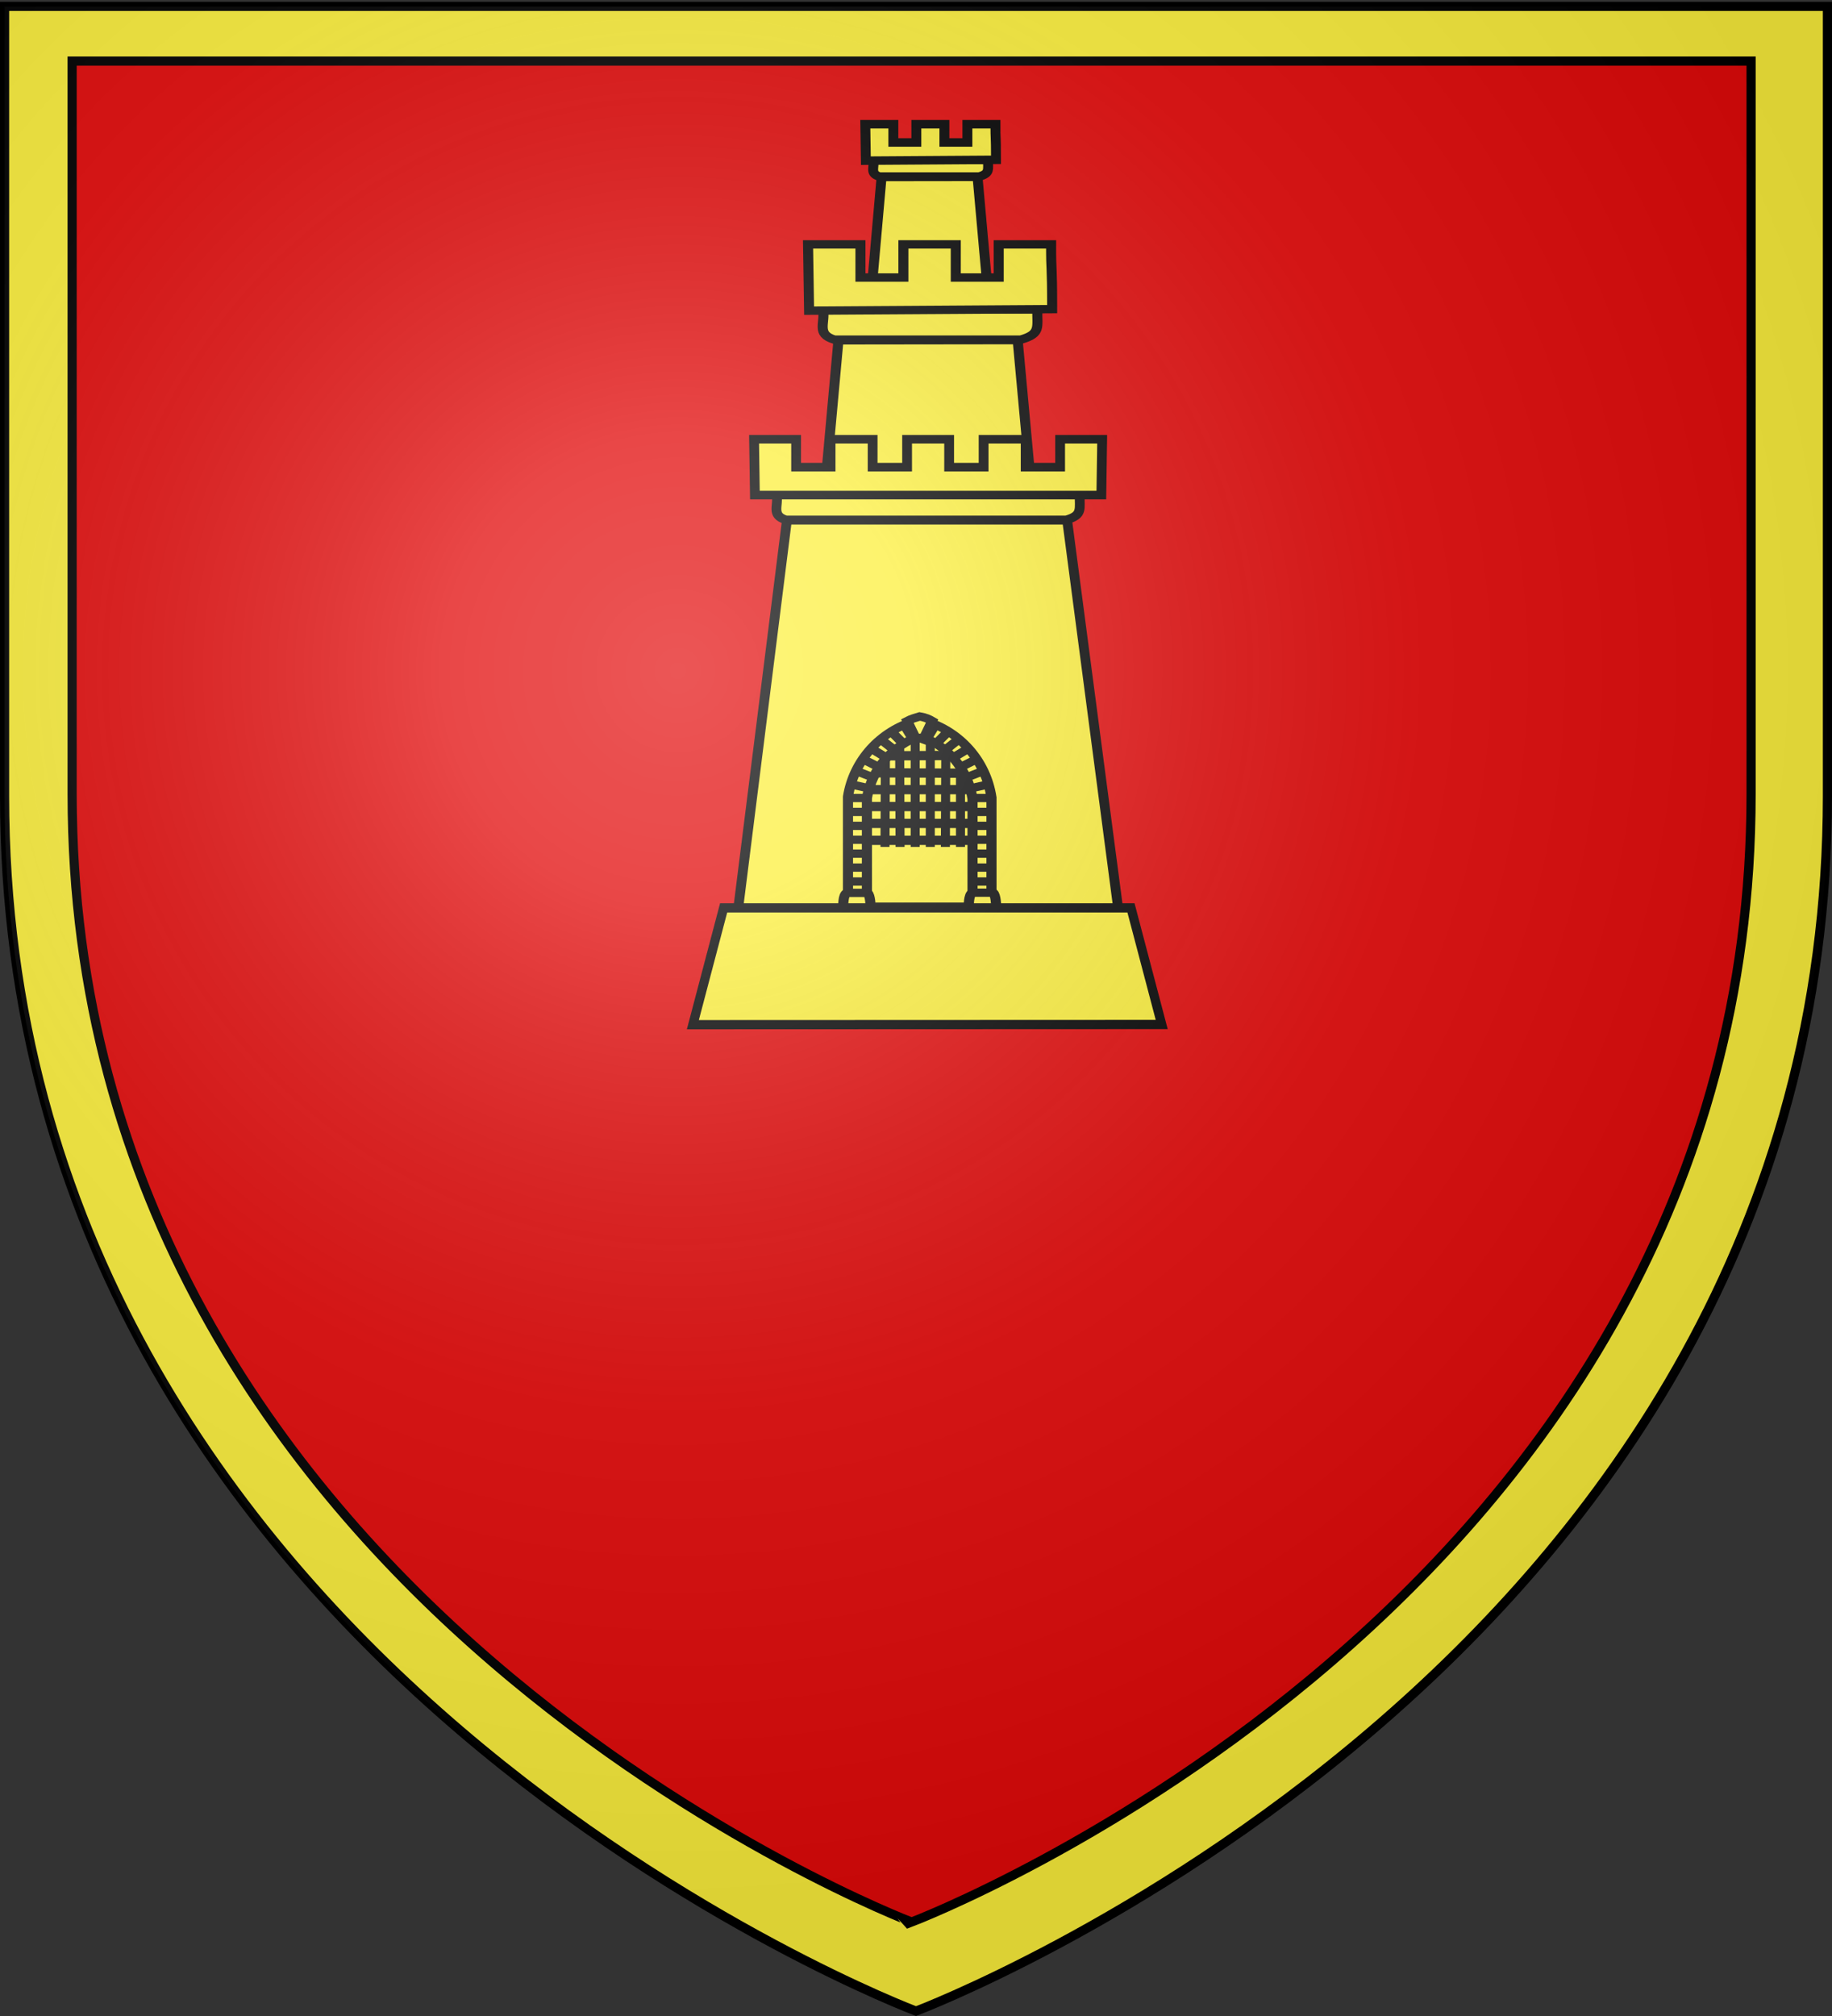 <svg xmlns="http://www.w3.org/2000/svg" xmlns:xlink="http://www.w3.org/1999/xlink" version="1.0" width="600" height="660"><rect width="100%" height="100%" fill="#333333" stroke="none"/><defs><g id="c"><path transform="rotate(18 3.157 -.5)" d="M0 0v1h.5L0 0z" id="b"/><use height="540" width="810" transform="scale(-1 1)" xlink:href="#b"/></g><g id="d"><use height="540" width="810" transform="rotate(72)" xlink:href="#c"/><use height="540" width="810" transform="rotate(144)" xlink:href="#c"/></g><radialGradient xlink:href="#a" id="f" gradientUnits="userSpaceOnUse" gradientTransform="matrix(1.353 0 0 1.349 1199.675 -88.604)" cx="221.445" cy="226.331" fx="221.445" fy="226.331" r="300"/><linearGradient id="a"><stop style="stop-color:#fff;stop-opacity:.314" offset="0"/><stop style="stop-color:#fff;stop-opacity:.251" offset=".19"/><stop style="stop-color:#6b6b6b;stop-opacity:.125" offset=".6"/><stop style="stop-color:#000;stop-opacity:.125" offset="1"/></linearGradient><clipPath clipPathUnits="userSpaceOnUse" id="e"/></defs><g style="display:inline"><path d="M300.676 658.913s298.5-112.32 298.5-397.772V2.589h-597v258.552c0 285.451 298.5 397.772 298.5 397.772z" style="fill:#e20909;fill-opacity:1;fill-rule:evenodd;stroke:none" transform="translate(-.726 .412)"/><g style="stroke:#000;stroke-width:3;stroke-miterlimit:4;stroke-dasharray:none;stroke-opacity:1"><g style="display:inline;stroke:#000;stroke-width:3.65;stroke-miterlimit:4;stroke-dasharray:none;stroke-opacity:1"><g style="stroke:#000;stroke-width:5.159;stroke-miterlimit:4;stroke-dasharray:none;stroke-opacity:1"><g style="display:inline;stroke:#000;stroke-width:5.434;stroke-miterlimit:4;stroke-dasharray:none;stroke-opacity:1"><g style="stroke:#000;stroke-width:7.824;stroke-miterlimit:4;stroke-dasharray:none;stroke-opacity:1"><g style="stroke:#000;stroke-width:7.824;stroke-miterlimit:4;stroke-dasharray:none;stroke-opacity:1"><g style="stroke:#000;stroke-width:6.923;stroke-miterlimit:4;stroke-dasharray:none;stroke-opacity:1"><g style="fill:#fff;stroke:#000;stroke-width:6.923;stroke-miterlimit:4;stroke-dasharray:none;stroke-opacity:1"><g style="stroke:#000;stroke-width:6.923;stroke-miterlimit:4;stroke-dasharray:none;stroke-opacity:1"><g style="stroke:#000;stroke-width:6.923;stroke-miterlimit:4;stroke-dasharray:none;stroke-opacity:1"><path style="fill:#fcef3c;fill-opacity:1;stroke:#000;stroke-width:6.923;stroke-miterlimit:4;stroke-dasharray:none;stroke-opacity:1" d="m147.453 228.567-8.42-109.494-66.996.1-8.3 109.602zM66.267 105.32h80.136c-.218 7.76 1.57 10.93-6.193 13.545H70.524c-6.924-2.522-3.336-7.37-4.257-13.545z" transform="matrix(.469 0 0 .401 254.943 10.14)"/><path style="fill:#fcef3c;fill-opacity:1;stroke:#000;stroke-width:6.923;stroke-miterlimit:4;stroke-dasharray:none;stroke-opacity:1" d="m60.669 76.148.39 29.733 90.877-.705c-.016-21.98-.423-15.61-.388-29.028h-19.591v14.87h-16.053v-14.87H96.313v14.87H80.26v-14.87Z" transform="matrix(.469 0 0 .401 254.943 10.14)"/></g></g></g></g></g></g></g><g style="display:inline;stroke:#000;stroke-width:4.24;stroke-miterlimit:4;stroke-dasharray:none;stroke-opacity:1"><g style="stroke:#000;stroke-width:4.24;stroke-miterlimit:4;stroke-dasharray:none;stroke-opacity:1"><g style="stroke:#000;stroke-width:3.751;stroke-miterlimit:4;stroke-dasharray:none;stroke-opacity:1"><g style="fill:#fff;stroke:#000;stroke-width:3.751;stroke-miterlimit:4;stroke-dasharray:none;stroke-opacity:1"><g style="stroke:#000;stroke-width:3.751;stroke-miterlimit:4;stroke-dasharray:none;stroke-opacity:1"><g style="stroke:#000;stroke-width:3.751;stroke-miterlimit:4;stroke-dasharray:none;stroke-opacity:1"><path d="m147.453 228.567-8.42-109.494-66.996.1-8.3 109.602zM66.267 105.32h80.136c-.218 7.76 1.57 10.93-6.193 13.545H70.524c-6.924-2.522-3.336-7.37-4.257-13.545z" style="fill:#fcef3c;fill-opacity:1;stroke:#000;stroke-width:3.751;stroke-miterlimit:4;stroke-dasharray:none;stroke-opacity:1" transform="matrix(.876 0 0 .73 211.498 24.421)"/><path d="m60.669 76.148.39 29.733 90.877-.705c-.016-21.98-.423-15.61-.388-29.028h-19.591v14.87h-16.053v-14.87H96.313v14.87H80.26v-14.87Z" style="fill:#fcef3c;fill-opacity:1;stroke:#000;stroke-width:3.751;stroke-miterlimit:4;stroke-dasharray:none;stroke-opacity:1" transform="matrix(.876 0 0 .73 211.498 24.421)"/></g></g></g></g></g></g><g style="stroke:#000;stroke-width:4.564;stroke-miterlimit:4;stroke-dasharray:none;stroke-opacity:1"><g style="fill:#fff;stroke:#000;stroke-width:4.564;stroke-miterlimit:4;stroke-dasharray:none;stroke-opacity:1"><g style="stroke:#000;stroke-width:4.564;stroke-miterlimit:4;stroke-dasharray:none;stroke-opacity:1"><g style="stroke:#000;stroke-width:4.564;stroke-miterlimit:4;stroke-dasharray:none;stroke-opacity:1"><path d="m236.772 382.22-30.256-262.946H75.971L47.1 382.166ZM71.21 105.534h141.18c-.217 7.76 1.57 10.93-6.192 13.545H75.467c-6.925-2.522-3.337-7.37-4.258-13.545z" style="fill:#fcef3c;fill-opacity:1;stroke:#000;stroke-width:4.564;stroke-miterlimit:4;stroke-dasharray:none;stroke-opacity:1" transform="matrix(.703 0 0 .615 204.317 96.965)"/><path d="m60.669 76.148.39 29.733h161.396l.381-29.733h-19.59v14.87h-16.054v-14.87h-19.59v14.87h-16.054v-14.87h-19.591v14.87h-16.053v-14.87H96.313v14.87H80.26v-14.87Z" style="fill:#fcef3c;fill-opacity:1;stroke:#000;stroke-width:4.564;stroke-miterlimit:4;stroke-dasharray:none;stroke-opacity:1" transform="matrix(.703 0 0 .615 204.317 96.965)"/></g></g><g style="stroke:#000;stroke-width:4.209;stroke-miterlimit:4;stroke-dasharray:none;stroke-opacity:1"><path style="fill:#fcef3c;fill-opacity:1;stroke:#000;stroke-width:4.209;stroke-miterlimit:4;stroke-dasharray:none;stroke-opacity:1" d="m447.42 647.745-7.51-.232h-41.376l-7.51.232v-46c0-19.823 11.982-35.913 27.618-35.913 15.637 0 28.778 16.09 28.778 35.913z" transform="matrix(.703 0 0 .723 6.94 -171.158)"/><path style="fill:#fff;fill-rule:evenodd;stroke:#000;stroke-width:4.209;stroke-linecap:butt;stroke-linejoin:miter;stroke-miterlimit:4;stroke-dasharray:none;stroke-opacity:1" d="m401.153 579.006 36.261-.224m-41.835 7.868 48.235.224m-51.125 7.421h54.635m-54.635 7.645h54.635m-54.635 7.644h54.635m-54.635 7.645h54.635m-9.733-38.618v41.611m-6.827-46.53-.207 46.53m-7.034-48.544v48.544m-7.034-48.543v48.543m-7.24-46.978.207 46.978m-6.828-42.729-.206 42.73" transform="matrix(.703 0 0 .723 6.94 -171.158)"/><g style="fill:#fcef3c;stroke:#000;stroke-width:6.406;stroke-miterlimit:4;stroke-dasharray:none;stroke-opacity:1"><path style="fill:#fcef3c;fill-opacity:1;stroke:#000;stroke-width:6.406;stroke-miterlimit:4;stroke-dasharray:none;stroke-opacity:1" d="M104.029-164.904h6v-87.065l-.062-.375c-3.536-28.03-20.028-51.335-43.282-59.312l-1.937-.656-1.969.656c-23.088 7.92-39.94 30.922-43.625 58.781l-.031.406V-164.904h6m6 0v-86.69c3.137-22.938 16.675-41.048 33.625-47.844 17.035 6.855 30.297 25.176 33.281 48.438v86.096" transform="matrix(.517 0 0 .424 267.835 367.937)"/><path style="fill:#fcef3c;fill-rule:evenodd;stroke:#000;stroke-width:6.406;stroke-linecap:butt;stroke-linejoin:miter;stroke-miterlimit:4;stroke-dasharray:none;stroke-opacity:1" d="M19.162-176.404H31.51m-12.347-10.743H31.51M19.162-197.89H31.51m-12.347-10.743H31.51m-12.347-10.743H31.51m-12.347-10.743H31.51m-12.347-10.743H31.51m-12.347-10.743H31.51m-10.803-10.662 11.224 3.086m-7.857-13.468 11.224 5.33m-6.735-14.31 10.102 6.174m-4.77-14.31 9.54 7.014m-3.367-14.03 8.418 8.137m-1.964-14.31 7.576 9.26m.561-14.591 5.331 10.662m50 121.219H97.643m12.346-10.743H97.643m12.346-10.743H97.643m12.346-10.743H97.643m12.346-10.743H97.643m12.346-10.743H97.643m12.346-10.743H97.643m12.346-10.743H97.643m10.803-10.662-11.224 3.086m7.857-13.468-11.224 5.33m6.734-14.31-10.101 6.174m4.77-14.31-9.54 7.014m3.367-14.03-8.418 8.137m1.964-14.31-7.576 9.26m-.561-14.591-5.332 10.662" transform="matrix(.517 0 0 .424 267.835 367.937)"/><g style="fill:#fcef3c;stroke:#000;stroke-width:6.406;stroke-miterlimit:4;stroke-dasharray:none;stroke-opacity:1"><path style="fill:#fcef3c;fill-opacity:1;fill-rule:evenodd;stroke:#000;stroke-width:6.406;stroke-linecap:butt;stroke-linejoin:miter;stroke-miterlimit:4;stroke-dasharray:none;stroke-opacity:1" d="M15.822-164.62H33.78c-.45-4.736-.478-11.663-2.245-13.749H18.347c-2.466 1.74-2.104 9.307-2.525 13.75zM95.372-164.76h17.958c-.45-4.737-.479-11.664-2.245-13.749H97.897c-2.467 1.74-2.105 9.307-2.525 13.75z" transform="matrix(.517 0 0 .424 267.835 367.937)"/></g><path style="fill:#fcef3c;fill-opacity:1;fill-rule:evenodd;stroke:#000;stroke-width:6.406;stroke-linecap:butt;stroke-linejoin:miter;stroke-miterlimit:4;stroke-dasharray:none;stroke-opacity:1" d="m62.331-296.921 2.245-.982 2.245.982 5.612-14.17c-2.031-1.464-4.343-2.786-7.857-3.508-2.619.953-5.238 1.833-7.857 3.508z" transform="matrix(.517 0 0 .424 267.835 367.937)"/></g></g></g></g></g></g></g><g style="display:inline"><path style="fill:none;stroke:none" d="M0 0h600v660H0z" transform="translate(-1.5 1.5)"/></g><path style="fill:#fcef3c;stroke:#000;stroke-width:3.024;stroke-linecap:butt;stroke-linejoin:miter;stroke-miterlimit:4;stroke-dasharray:none;stroke-opacity:1" d="m227.644 335.049 10.079-38.24h133.413l10.063 38.18z" transform="translate(-.726 .412)"/><g style="display:inline;stroke:#000;stroke-width:3;stroke-miterlimit:4;stroke-dasharray:none;stroke-opacity:1"><g transform="matrix(2.212 0 0 2.774 -360.285 -1153.699)" style="display:inline;stroke:#000;stroke-width:1.211;stroke-miterlimit:4;stroke-dasharray:none;stroke-opacity:1" clip-path="url(#e)"><g style="stroke:#000;stroke-width:1.211;stroke-miterlimit:4;stroke-dasharray:none;stroke-opacity:1"><g style="fill:#2b5df2;stroke:#000;stroke-width:1.211;stroke-miterlimit:4;stroke-dasharray:none;stroke-opacity:1"><g style="fill:#2b5df2;fill-opacity:1;stroke:#000;stroke-width:2.446;stroke-miterlimit:4;stroke-dasharray:none;stroke-opacity:1"><g style="display:inline;fill:#2b5df2;fill-opacity:1;stroke:#000;stroke-width:1.163;stroke-miterlimit:4;stroke-dasharray:none;stroke-opacity:1"><path d="M296.176 529.047c-18.363-.093-31.45 16.197-51.28 17.062-19.151.836-37.136-17.643-48.563-18.062-16.69-.613-35.273 17.027-48.22 18.062 16.7 48.36 103.092 96.825 146.071 116.065 62.295-34.91 116.296-68.369 153.305-116.065-15.073-.492-36.155-17.968-51.5-17.562-14.231.376-34.394 17.588-50.281 17.562-18.144-.12-31.71-16.972-49.532-17.062z" style="display:inline;fill:#2b5df2;fill-opacity:1;fill-rule:evenodd;stroke:#000;stroke-width:1.163;stroke-linecap:butt;stroke-linejoin:miter;stroke-miterlimit:4;stroke-dasharray:none;stroke-opacity:1" transform="matrix(1.074 0 0 1.01 -19.238 -11.467)"/><path d="M294.34 553.713c-16.245.14-31.45 17.697-49.78 17.063-19.158-.663-37.168-18.01-48.563-17.063-10.508-.25-41.954 20.807-43.301 15.564 63.406 54.7 85.567 60.253 141.832 89.395 0 0 67.53-28.074 141.227-90.188-13.723-4.35-27.662-15.1-40.102-14.77-14.23.376-34.394 17.087-50.281 17.062-18.144-.122-32.579-17.22-51.032-17.063z" style="display:inline;fill:#fff;fill-opacity:1;fill-rule:evenodd;stroke:#000;stroke-width:1.163;stroke-linecap:butt;stroke-linejoin:miter;stroke-miterlimit:4;stroke-dasharray:none;stroke-opacity:1" transform="matrix(1.074 0 0 1.01 -19.238 -11.467)"/><path d="M295.761 578.875c-17.732.145-33.95 17.197-52.28 16.562-19.158-.663-37.134-16.204-48.563-16.562-8.738-.274-15.379 2.545-24.25 6.375 51.836 42.817 125.28 73.51 125.28 73.51s53.376-21.938 119.423-72.364c-7.665-3.388-14.298-7.693-20.797-7.521-14.231.376-34.394 16.587-50.281 16.562-18.144-.121-30.066-16.714-48.532-16.562z" style="display:inline;fill:#2b5df2;fill-opacity:1;fill-rule:evenodd;stroke:#000;stroke-width:1.163;stroke-linecap:butt;stroke-linejoin:miter;stroke-miterlimit:4;stroke-dasharray:none;stroke-opacity:1" transform="matrix(1.074 0 0 1.01 -19.238 -11.467)"/><path d="M296.42 603.84c-15.718.367-32.45 18.323-50.781 17.688-18.742 1.306-29.574-17.385-48.063-17.187 58.957 44.949 85.038 49.79 98.885 54.49 25.732-11.243 79.582-38.922 100.084-56.136-14.289.769-36.564 18.855-50.094 18.833-18.143-.12-31.55-18.118-50.031-17.687z" style="display:inline;fill:#fff;fill-opacity:1;fill-rule:evenodd;stroke:#000;stroke-width:1.163;stroke-linecap:butt;stroke-linejoin:miter;stroke-miterlimit:4;stroke-dasharray:none;stroke-opacity:1" transform="matrix(1.074 0 0 1.01 -19.238 -11.467)"/><path d="M295.507 630.466c-11.297-.17-22.233 8.141-34.426 12.268 7.39 6.364 32.283 12.447 34.832 15.176 0 0 12.65-3.773 35.094-15.236-10.654-4.307-23.379-12.026-35.5-12.208z" style="display:inline;fill:#2b5df2;fill-opacity:1;fill-rule:evenodd;stroke:#000;stroke-width:1.163;stroke-linecap:butt;stroke-linejoin:miter;stroke-miterlimit:4;stroke-dasharray:none;stroke-opacity:1" transform="matrix(1.074 0 0 1.01 -19.238 -11.467)"/></g></g></g></g></g></g></g><g style="display:inline"><g style="fill:#fcef3c;stroke:#000;stroke-width:3;stroke-miterlimit:4;stroke-dasharray:none;stroke-opacity:1"><g style="display:inline;fill:#fcef3c;stroke:#000;stroke-width:3;stroke-miterlimit:4;stroke-dasharray:none;stroke-opacity:1"><path d="M1.494 2.188v258.53c0 285.452 298.5 397.782 298.5 397.782s298.5-112.33 298.5-397.781V2.188zm22.125 17.906h549.875v240c0 264.97-274.938 369.25-274.938 369.25S23.62 525.064 23.62 260.094z" style="fill:#fcef3c;fill-opacity:1;fill-rule:evenodd;stroke:#000;stroke-width:3;stroke-linecap:butt;stroke-linejoin:miter;stroke-miterlimit:4;stroke-dasharray:none;stroke-opacity:1" transform="translate(.006 -.103)"/></g></g></g><g style="display:inline"><path d="M1577.305 655.643s298.5-112.32 298.5-397.772V-.681h-597v258.552c0 285.452 298.5 397.772 298.5 397.772z" style="display:inline;fill:url(#f);fill-opacity:1;fill-rule:evenodd;stroke:none" transform="translate(-1277.305 2.857)"/></g></svg>
